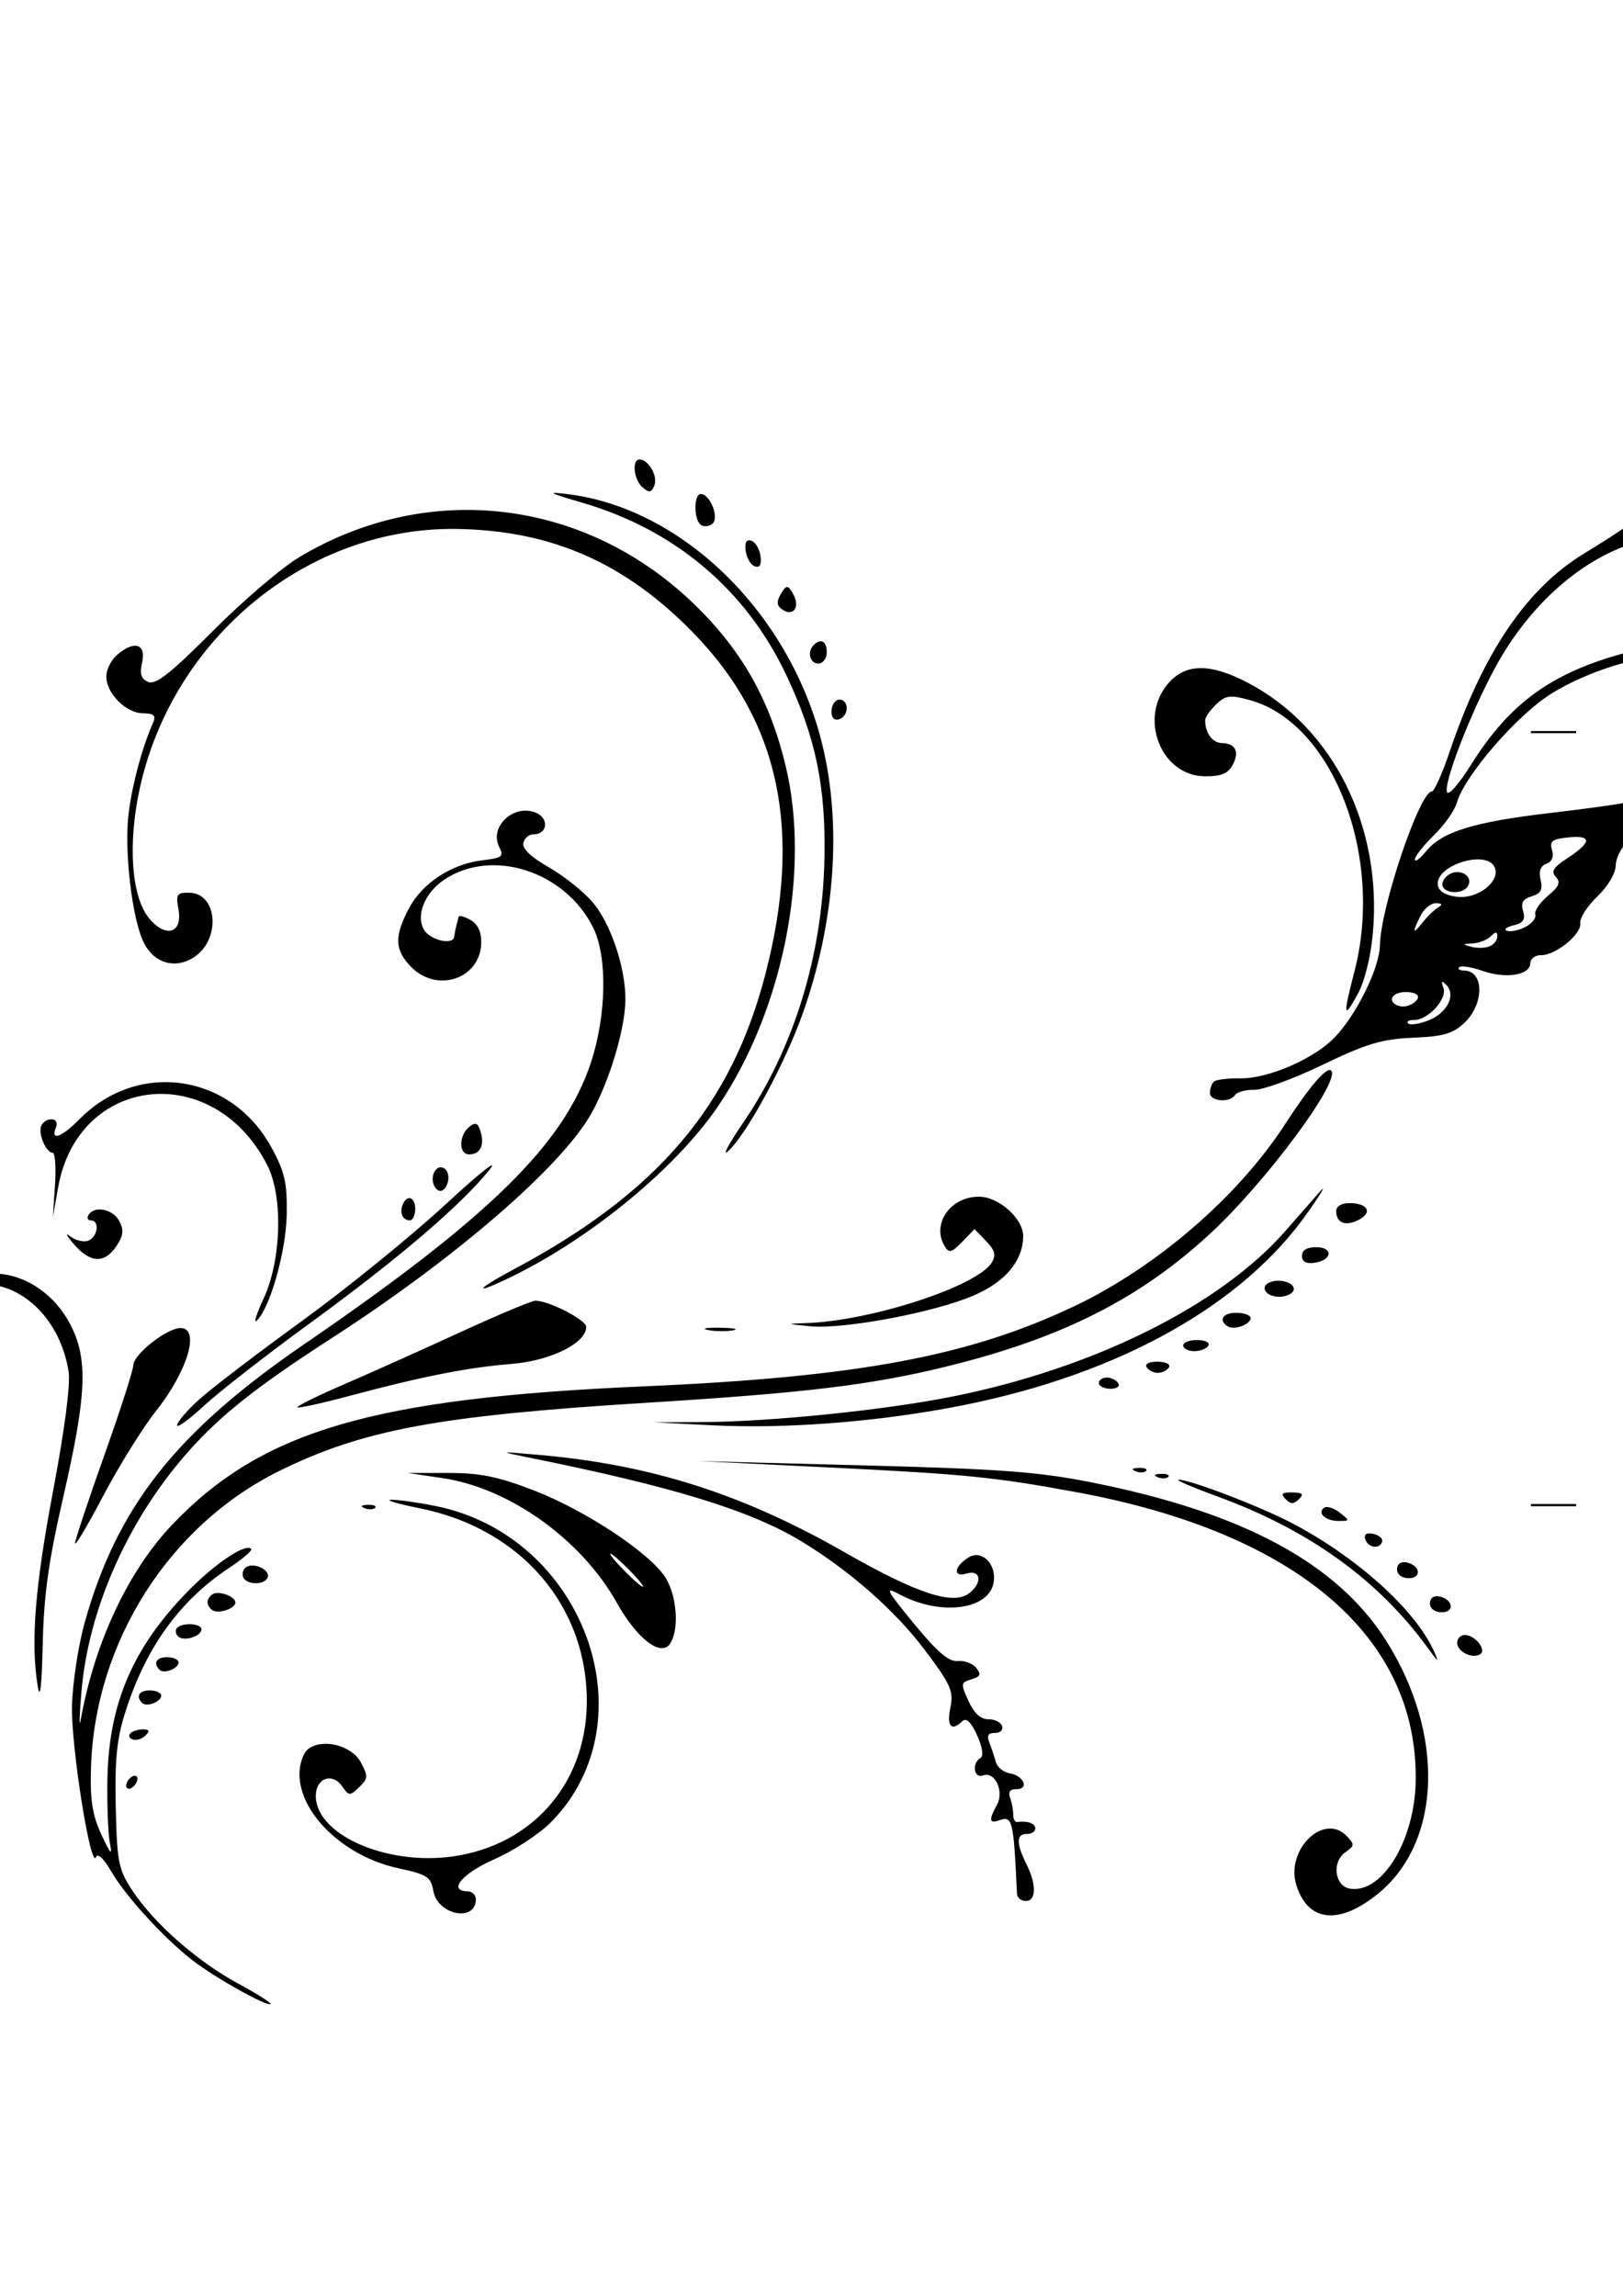 <?xml version="1.0"?><svg width="744.094" height="1052.36" xmlns="http://www.w3.org/2000/svg">
 <title>butterfly scroll</title>

 <g>
  <title>Layer 1</title>
  <path d="m-13.404,585.616c16.702,-6.08 36.517,3.427 45.923,22.035c7.895,15.619 7.163,32.066 -3.49,78.429c-6.749,29.37 -8.899,44.742 -9.437,67.456c-0.474,20.03 -1.22,26.142 -2.337,19.153c-3.224,-20.172 -1.215,-45.339 7.165,-89.733c5.308,-28.122 7.948,-48.547 7.024,-54.329c-3.66,-22.893 -20.017,-39.715 -38.938,-40.042c-10.968,-0.189 -12.051,-0.733 -5.91,-2.969zm32.26,-69.452c0.661,-1.748 2.797,-3.151 4.746,-3.117c2.099,0.036 2.917,1.615 2.005,3.873c-2.533,6.274 2.662,4.408 10.819,-3.886c26.677,-27.126 69.325,-20.979 87.853,12.662c6.26,11.365 7.409,16.307 7.177,30.865c-0.269,16.943 -7.595,42.935 -13.757,48.812c-1.534,1.463 -0.135,-3.052 3.108,-10.033c8.27,-17.802 9.058,-46.976 1.658,-61.391c-24.683,-48.084 -86.663,-41.366 -95.829,10.387l-2.392,13.507l0.97,-14.699c0.533,-8.083 0.052,-14.714 -1.069,-14.733c-3.003,-0.052 -6.68,-8.567 -5.288,-12.247l-0,0zm13.251,50.495c2.412,1.917 6.139,2.846 8.282,2.066c4.402,-1.602 5.485,-9.229 1.322,-9.301c-1.49,-0.026 -1.978,-1.186 -1.084,-2.578c2.809,-4.373 11.259,-2.592 14.116,2.975c2.13,4.152 1.809,6.704 -1.447,11.491c-5.464,8.033 -11.962,7.676 -19.492,-1.071c-3.345,-3.886 -4.108,-5.497 -1.696,-3.582zm15.737,100.355c7.223,-20.285 13.196,-38.836 13.275,-41.226c0.167,-5.078 15.545,-17.136 21.717,-17.029c9.071,0.156 3.143,19.827 -11.562,38.363c-5.983,7.541 -16.788,24.941 -24.012,38.667c-7.224,13.726 -13.003,23.414 -12.842,21.53c0.161,-1.884 6.202,-20.021 13.425,-40.305zm-8.994,76.671c14.889,-53.109 41.825,-87.245 100.637,-127.535c85.058,-58.27 119.103,-91.723 131.453,-129.167c7.1,-21.528 7.584,-48.303 1.112,-61.55c-12.787,-26.173 -46.754,-37.035 -68.703,-21.97c-8.707,5.976 -12.793,16.348 -8.951,22.723c2.897,4.807 13.276,7.226 13.815,3.22c0.202,-1.502 0.675,-3.878 1.051,-5.278c0.376,-1.402 0.838,-3.161 1.027,-3.912c0.189,-0.749 2.625,-0.091 5.413,1.464c3.319,1.851 5.024,5.445 4.938,10.412c-0.286,16.576 -20.313,23.388 -32.295,10.984c-7.465,-7.728 -7.645,-13.942 -0.779,-26.845c6.129,-11.517 19.581,-20.257 33.715,-21.905c8.921,-1.04 9.811,-1.742 7.619,-6.013c-4.752,-9.261 6.525,-19.92 16.721,-15.804c6.236,2.518 5.449,9.983 -1.049,9.954c-2.088,-0.009 -4.179,1.785 -4.646,3.987c-0.546,2.57 3.636,6.546 11.683,11.108c6.893,3.907 15.975,11.165 20.183,16.128c8.349,9.847 15.178,30.424 14.926,44.976c-0.232,13.443 -7.455,37.32 -15.696,51.89c-13.764,24.335 -62.072,66.113 -118.772,102.718c-35.781,23.1 -52.511,36.496 -67.823,54.306c-26.567,30.901 -44.003,70.891 -47.102,108.031c-0.938,11.237 -1.087,16.987 -0.333,12.778c6.383,-35.588 21.922,-68.597 42.301,-89.86c41.005,-42.782 91.942,-57.657 215.885,-63.039c98.082,-4.26 149.304,-13.821 197.691,-36.901c37.538,-17.905 74.874,-50.189 96.286,-83.258c11.224,-17.334 19.191,-26.597 21.14,-24.579c4.512,4.67 -29.699,50.826 -55.203,74.477c-32.415,30.061 -68.079,48.098 -120.738,61.065c-34.832,8.576 -64.614,12.185 -138.142,16.736c-94.955,5.878 -129.751,12.331 -167.976,31.153c-50.67,24.947 -84.747,78.526 -86.524,136.04c-0.461,14.903 0.612,21.774 4.808,30.793c4.198,9.023 5.061,9.893 3.872,3.905c-0.841,-4.237 -1.356,-17.489 -1.145,-29.45c0.608,-34.426 11.678,-60.28 36.815,-85.981c12.53,-12.811 26.522,-22.194 29.107,-19.518c0.66,0.683 -3.9,4.622 -10.132,8.754c-23.115,15.321 -38.611,37.075 -47.987,67.363c-3.545,11.452 -4.479,21.445 -3.975,42.534c0.604,25.271 1.258,28.461 7.86,38.348c10.006,14.986 29.713,32.247 48.294,42.298c8.629,4.668 15.289,8.873 14.801,9.344c-1.291,1.248 -21.292,-9.651 -33.075,-18.023c-13.161,-9.35 -32.732,-30.305 -39.993,-42.82c-3.332,-5.742 -6.216,-8.485 -6.896,-6.558c-2.377,6.741 -11.538,-50.679 -11.055,-69.29c0.274,-10.552 2.901,-27.757 5.838,-38.233l0,0l0,0l0,0zm14.729,-443.41c7.845,-6.858 13.451,-5.274 11.587,3.273c-1.193,5.473 -0.478,7.73 2.88,9.086c3.395,1.37 10.463,-4.223 29.439,-23.298c13.735,-13.806 31.573,-29.058 39.64,-33.893c59.532,-35.681 132.065,-26.76 182.048,22.39c21.428,21.071 33.967,43.539 41.125,73.691c11.373,47.901 -1.316,111.548 -30.981,155.403c-19.156,28.32 -58.363,60.646 -95.23,78.518c-17.592,8.528 -16.338,5.903 1.811,-3.79c65.663,-35.073 99.377,-74.718 115.065,-135.307c16.999,-65.647 6.463,-115.576 -32.938,-156.087c-31.378,-32.262 -65.097,-47.108 -108.551,-47.794c-68.102,-1.074 -130.042,49.459 -145.321,118.558c-5.67,25.644 -3.947,50.084 4.225,59.924c7.681,9.249 15.438,6.834 13.432,-4.182c-1.251,-6.868 -0.733,-7.651 4.992,-7.552c13.138,0.227 14.518,21.756 1.905,29.713c-8.581,5.412 -18.137,2.547 -22.784,-6.833c-5.454,-11.009 -9.117,-42.723 -6.897,-59.71c1.77,-13.549 6.066,-29.433 11.054,-40.873c1.552,-3.559 0.628,-4.467 -4.632,-4.558c-7.84,-0.136 -16.847,-9.302 -16.714,-17.009c0.052,-3.035 2.234,-7.386 4.847,-9.67l0,0zm6.237,494.209c1.044,-1.008 3.663,-1.803 5.821,-1.765c2.88,0.049 3.153,0.811 1.027,2.864c-1.592,1.539 -4.212,2.333 -5.821,1.766c-1.609,-0.568 -2.071,-1.857 -1.027,-2.865zm0.669,19.898c1.422,-0.845 2.566,-0.385 2.542,1.022c-0.024,1.407 -1.208,3.249 -2.63,4.095c-1.422,0.845 -2.566,0.385 -2.542,-1.022c0.024,-1.407 1.208,-3.25 2.63,-4.095zm8.361,-39.522c2.814,0.049 5.099,1.117 5.077,2.373c-0.05,2.876 -6.751,5.443 -8.765,3.358c-3.026,-3.133 -1.299,-5.817 3.688,-5.731zm7.94,-15.217c2.814,0.048 5.099,1.116 5.077,2.373c-0.05,2.876 -6.751,5.443 -8.765,3.358c-3.026,-3.133 -1.299,-5.818 3.688,-5.731zm14.193,-117.852c5.363,-4.909 26.65,-21.185 47.305,-36.169c20.654,-14.985 50.394,-39.115 66.088,-53.623c15.886,-14.685 24.727,-21.64 19.946,-15.689c-12.991,16.165 -41.885,40.845 -82.186,70.201c-19.957,14.536 -41.844,31.591 -48.639,37.899c-6.795,6.309 -12.334,10.309 -12.31,8.888c0.025,-1.42 4.433,-6.599 9.796,-11.507zm-9.737,104.322c2.596,-2.507 11.166,-1.946 11.12,0.729c-0.058,3.343 -8.267,5.783 -10.762,3.2c-1.175,-1.216 -1.335,-2.983 -0.357,-3.929zm16.286,-15.399c2.882,-1.713 10.449,1.106 10.401,3.876c-0.048,2.769 -7.707,5.325 -10.528,3.514c-1.266,-0.814 -2.285,-2.494 -2.264,-3.735c0.021,-1.242 1.098,-2.886 2.392,-3.655zm15.435,-12.446c3.636,-2.161 10.957,1.387 9.776,4.737c-1.328,3.765 -10.126,3.55 -11.328,-0.277c-0.515,-1.639 0.183,-3.646 1.552,-4.46zm44.875,-83.753c12.3,-5.317 36.398,-16.121 53.552,-24.009c17.153,-7.887 32.5,-14.318 34.103,-14.291c6.461,0.112 23.341,8.859 23.285,12.066c-0.129,7.493 -16.424,15.502 -34.467,16.942c-19.759,1.577 -41.079,5.792 -74.392,14.707c-12.478,3.339 -23.082,5.662 -23.566,5.162c-0.483,-0.5 9.185,-5.26 21.485,-10.577zm-16.691,167.325c6.515,-5.219 20.058,-1.887 24.272,5.972c3.434,6.404 3.368,7.426 -0.732,11.387c-4.271,4.126 -4.681,4.1 -7.914,-0.486c-4.438,-6.294 -11.848,-3.673 -11.985,4.241c-0.308,17.833 32.023,32.285 62.688,28.022c36.344,-5.053 61.09,-33.212 61.549,-70.037c0.553,-44.454 -30.029,-80.231 -76.567,-89.572c-10.153,-2.038 -16.079,-3.788 -13.169,-3.89c2.91,-0.102 12.101,1.183 20.424,2.856c68.077,13.687 98.936,98.321 52.859,144.973c-5.302,5.368 -16.892,12.952 -25.757,16.854c-14.947,6.581 -21.701,14.625 -12.411,14.786c2.111,0.036 3.809,1.725 3.774,3.752c-0.182,10.507 -17.479,7.121 -19.469,-3.811c-1.204,-6.611 -2.823,-7.67 -16.092,-10.519c-24.885,-5.344 -45.616,-25.262 -45.321,-43.544c0.07,-4.401 1.804,-9.343 3.851,-10.984zm27.483,-112.063c2.699,-0.065 4.199,0.566 3.334,1.401c-0.865,0.836 -3.073,0.888 -4.907,0.118c-2.027,-0.852 -1.41,-1.448 1.573,-1.519zm15.944,-137.48c1.898,-5.017 5.901,-3.624 5.804,2.02c-0.049,2.814 -1.172,5.098 -2.496,5.075c-3.275,-0.057 -4.763,-3.249 -3.308,-7.095zm20.915,122.885c14.623,-0.004 22.753,1.638 38.95,7.869c24.322,9.355 54.407,29.389 60.986,40.609c5.035,8.588 5.946,23.512 1.816,29.73c-4.178,6.289 -15.092,-2.05 -24.413,-18.655c-16.381,-29.181 -49.233,-52.659 -80.065,-57.219l-15.754,-2.33l18.48,-0.004zm81.813,45.874c4.151,4.117 7.558,6.91 7.57,6.207c0.012,-0.704 -3.375,-4.648 -7.526,-8.765c-4.151,-4.118 -7.558,-6.911 -7.57,-6.207c-0.012,0.703 3.374,4.648 7.526,8.765zm-86.538,-185.644c1.324,-0.787 3.143,-0.192 4.043,1.321c2.275,3.827 -0.913,10.814 -4.023,8.818c-3.201,-2.056 -3.213,-8.241 -0.02,-10.139zm14.364,-18.876c2.933,-2.35 3.99,-1.884 5.243,2.314c1.865,6.249 -0.303,10.389 -5.397,10.301c-4.741,-0.082 -4.635,-8.779 0.154,-12.615zm32.164,150.374c51.143,4.494 93.086,17.861 139.835,44.565c33.597,19.191 50.077,24.567 57.379,18.716c6.074,-4.866 5.13,-10.855 -1.404,-8.905c-6.392,1.908 -5.676,-3.368 1.009,-7.425c5.939,-3.604 12.629,2.848 11.515,11.106c-1.752,12.994 -24.389,16.019 -43.355,5.792c-6.84,-3.689 -6.026,-2.063 6.769,13.51c10.7,13.022 16,17.547 20.045,17.116c3.024,-0.323 6.839,1.085 8.477,3.13c2.393,2.986 1.961,4.021 -2.194,5.261c-4.909,1.465 -4.977,1.973 -1.334,9.965c2.558,5.611 5.589,8.392 9.086,8.335c2.886,-0.046 5.723,1.363 6.304,3.132c0.581,1.77 -0.889,3.184 -3.268,3.143c-3.115,-0.054 -3.83,1.186 -2.558,4.434c0.971,2.48 2.294,6.469 2.94,8.864c0.646,2.395 3.552,4.749 6.457,5.23c6.44,1.067 9,7.337 2.953,7.232c-2.893,-0.05 -3.834,1.275 -2.842,3.999c0.816,2.241 1.455,5.707 1.42,7.702c-0.034,1.996 0.803,3.507 1.862,3.359c4.703,-0.66 8.305,0.65 8.265,3.005c-0.025,1.407 -1.771,2.528 -3.882,2.492c-4.856,-0.084 -4.927,4.308 -0.221,13.724c4.733,9.472 4.595,17.061 -0.31,16.976c-2.11,-0.036 -3.904,-1.507 -3.985,-3.268c-1.578,-34.063 -2.035,-35.929 -8.254,-33.665c-4.461,1.624 -4.728,-0.26 -0.987,-6.969c3.506,-6.288 -0.806,-15.643 -6.291,-13.647c-4.27,1.555 -5.325,-5.555 -1.19,-8.013c1.505,-0.894 0.875,-5.043 -1.585,-10.44c-2.748,-6.03 -4.941,-8.127 -6.711,-6.417c-5.046,4.875 -7.278,2.394 -5.525,-6.137c1.574,-7.655 0.261,-10.592 -11.99,-26.818c-13.399,-17.749 -34.014,-35.896 -56.003,-49.298c-23.437,-14.285 -58.885,-25.194 -125.565,-38.641c-13.735,-2.77 -13.628,-2.794 5.138,-1.145zm13.246,-440.375c52.779,6.601 101.852,54.956 116.464,114.761c8.995,36.818 5.828,81.161 -8.763,122.687c-8.231,23.428 -26.112,56.421 -34.595,63.836c-2.609,2.279 0.604,-3.696 7.138,-13.279c23.17,-33.983 36.264,-76.496 37.196,-120.765c0.699,-33.262 -3.959,-55.703 -17.522,-84.412c-18.411,-38.972 -50.986,-66.505 -93.341,-78.894c-15.899,-4.65 -16.849,-5.219 -6.577,-3.934zm32.715,-15.922c4.112,0.071 8.452,7.701 6.761,11.888c-1.351,3.347 -2.379,3.519 -5.42,0.905c-4.044,-3.477 -5.028,-12.857 -1.341,-12.793zm29.809,441.225c30.782,-0.189 82.342,-5.469 113.14,-11.586c64.938,-12.899 123.191,-41.803 153.086,-75.96c5.707,-6.522 12.873,-14.693 15.922,-18.159c3.05,-3.466 0.468,0.925 -5.737,9.758c-29.699,42.274 -85.827,73.72 -157.292,88.123c-37.496,7.557 -80.987,11.075 -115.322,9.33l-26.847,-1.365l23.05,-0.141zm-1.709,-425.385c4.143,0.072 8.395,10.595 5.435,13.453c-1.439,1.391 -3.855,1.733 -5.368,0.761c-3.403,-2.185 -3.46,-14.273 -0.067,-14.214zm8.838,382.16c6.332,0.109 8.914,0.653 5.738,1.208c-3.177,0.555 -8.358,0.466 -11.513,-0.199c-3.155,-0.664 -0.556,-1.118 5.775,-1.009zm65.447,63.089c63.145,1.654 80.247,2.926 104.79,7.793c69.218,13.728 112.518,36.977 135.027,72.499c26.967,42.558 25.556,91.892 -3.31,115.749c-17.956,14.839 -32.501,13.435 -37.814,-3.649c-5.03,-16.175 12.557,-33.375 23.035,-22.529c3.754,3.886 3.708,4.473 -0.589,7.503c-6.299,4.44 -4.873,15.54 2.14,16.667c14.748,2.37 29.661,-22.012 30.132,-49.264c1.146,-66.309 -54.919,-114.007 -155.772,-132.524c-37.706,-6.922 -50.861,-8.236 -113.01,-11.279l-60.089,-2.943l75.46,1.977zm-51.109,-423.82c1.867,0.651 3.733,3.819 4.148,7.039c0.512,3.979 -0.334,5.477 -2.64,4.672c-1.867,-0.651 -3.733,-3.819 -4.148,-7.039c-0.512,-3.979 0.334,-5.476 2.64,-4.672zm14.296,23.018c1.849,-2.81 2.851,-2.443 5.054,1.851c2.897,5.645 -0.191,9.881 -4.967,6.813c-3.085,-1.98 -3.106,-4.074 -0.087,-8.664zm10.538,335.595c29.649,-0.896 78.585,-16.807 85.319,-27.741c2.085,-3.385 1.489,-5.658 -2.594,-9.884l-5.302,-5.488l-5.66,5.868c-4.792,4.969 -6.019,5.279 -7.999,2.024c-6.223,-10.23 2.701,-22.951 15.939,-22.722c9.137,0.158 20.18,10.225 20.041,18.271c-0.193,11.163 -8.099,20.635 -22.466,26.914c-17.789,7.776 -59.778,15.703 -75.21,14.199c-10.889,-1.061 -11.045,-1.169 -2.068,-1.441zm3.773,-310.904c3.3,-3.187 5.999,-1.582 5.911,3.515c-0.049,2.843 -1.794,5.087 -3.926,5.05c-3.895,-0.067 -5.154,-5.503 -1.985,-8.565zm10.473,25.456c1.324,-0.787 3.11,-0.249 3.969,1.197c1.834,3.086 -0.641,7.708 -4.096,7.648c-3.113,-0.054 -3.014,-6.979 0.127,-8.845zm123.896,310.407c2.028,0.035 4.378,1.227 5.224,2.65c0.845,1.422 -0.834,2.544 -3.731,2.494c-2.897,-0.05 -5.248,-1.242 -5.224,-2.649c0.025,-1.407 1.704,-2.53 3.731,-2.495zm14.577,41.4c2.699,-0.064 4.199,0.566 3.335,1.402c-0.865,0.836 -3.073,0.888 -4.907,0.117c-2.027,-0.852 -1.41,-1.448 1.572,-1.519zm13.78,-359.89c7.917,-8.889 19.052,-8.937 35.938,-0.156c39.314,20.445 62.077,65.919 57.601,115.072c-1.014,11.13 -3.757,22.03 -7.054,28.028c-6.421,11.679 -6.669,9.77 -1.38,-10.589c13.715,-52.784 -9.934,-114.048 -48.029,-124.422c-8.999,-2.45 -11.066,-2.183 -15.38,1.985c-2.742,2.648 -5.003,5.872 -5.025,7.164c-0.1,5.771 3.307,10.503 7.617,10.577c6.389,0.111 8.278,4.114 4.846,10.268c-2.111,3.786 -5.44,5.077 -12.772,4.95c-20.209,-0.349 -30.416,-27.098 -16.362,-42.877zm-5.048,311.216c3.814,0.066 5.998,1.205 5.073,2.646c-0.894,1.392 -3.217,2.504 -5.161,2.47c-1.945,-0.033 -4.228,-1.224 -5.073,-2.646c-0.875,-1.473 1.347,-2.536 5.161,-2.47zm1.457,51.41c2.699,-0.065 4.2,0.566 3.335,1.401c-0.865,0.836 -3.073,0.888 -4.907,0.117c-2.027,-0.852 -1.41,-1.448 1.572,-1.518zm8.036,2.688c4.764,-0.251 37.379,12.208 51.928,19.835c29.93,15.693 56.569,39.707 65.196,58.771c2.423,5.355 1.963,5.13 -2.712,-1.327c-22.62,-31.238 -54.433,-54.19 -96.377,-69.531c-11.433,-4.181 -19.549,-7.668 -18.035,-7.748zm8.744,-64.02c3.713,0.065 5.843,1.209 4.921,2.645c-0.894,1.391 -3.86,2.492 -6.591,2.445c-2.731,-0.047 -4.946,-1.238 -4.922,-2.644c0.025,-1.408 2.991,-2.508 6.592,-2.446zm7.441,-118.444c0.954,-0.922 6.436,-1.606 12.182,-1.52c12.732,0.189 33.764,-8.929 43.219,-18.738c9.989,-10.363 20.567,-31.857 20.745,-42.153c0.303,-17.517 18.286,-70.737 23.87,-70.641c1.064,0.018 4.749,-8.267 8.189,-18.412c15.359,-45.298 35.241,-74.592 61.467,-90.567c8.773,-5.344 17.362,-10.867 19.086,-12.273c4.69,-3.825 11.035,-2.958 10.959,1.497c-0.038,2.155 -2.093,4.477 -4.568,5.16c-25.678,7.086 -50.237,28.56 -66.129,57.825c-11.503,21.184 -24.06,53.8 -22.028,57.219c0.815,1.371 5.596,-4.112 10.625,-12.183c18.576,-29.815 38.778,-43.91 76.031,-53.046c10.601,-2.6 21.879,-5.437 25.06,-6.304c4.598,-1.253 5.768,-0.552 5.7,3.413c-0.072,4.155 -1.904,4.966 -10.961,4.856c-16.685,-0.204 -41.821,7.507 -58.699,18.006c-15.734,9.788 -39.894,37.71 -43.369,50.124c-0.981,3.502 -5.691,10.157 -10.467,14.79c-4.775,4.632 -8.704,9.614 -8.729,11.07c-0.025,1.456 2.32,-0.255 5.212,-3.803c7.227,-8.869 21.947,-13.407 56.575,-17.444c16.219,-1.891 32.091,-4.087 35.272,-4.88c5.044,-1.259 5.766,-0.476 5.652,6.134c-0.075,4.327 -2.359,9.524 -5.328,12.119c-2.858,2.498 -5.245,7.33 -5.304,10.738c-0.062,3.586 -3.629,9.556 -8.467,14.172c-4.598,4.386 -8.097,9.872 -7.774,12.189c0.7,5.026 -11.334,14.794 -18.082,14.678c-2.624,-0.046 -4.801,1.622 -4.837,3.706c-0.094,5.463 -11.153,7.234 -21.849,3.498c-5.064,-1.769 -9.911,-2.538 -10.769,-1.709c-0.858,0.829 0.235,1.539 2.43,1.577c8.971,0.155 9.114,15.096 0.227,23.681c-5.42,5.236 -9.589,6.476 -23.795,7.08c-14.246,0.605 -21.393,2.742 -41.356,12.366c-13.273,6.399 -27.402,11.578 -31.397,11.509c-3.995,-0.069 -7.995,1.013 -8.889,2.405c-2.405,3.745 -11.567,2.907 -11.498,-1.052c0.032,-1.876 0.839,-4.165 1.794,-5.087zm89.318,-34.9c2.362,-0.86 4.311,-2.591 4.333,-3.848c0.046,-2.675 -8.523,-3.237 -11.119,-0.729c-2.928,2.828 2.162,6.26 6.786,4.577zm9.1,6.814c8.563,-3.375 12.725,-11.56 8.227,-16.179c-2.201,-2.261 -2.534,-1.939 -1.359,1.316c1.829,5.066 -7.128,14.789 -13.522,14.679c-2.345,-0.041 -3.546,0.669 -2.668,1.577c0.877,0.909 5.072,0.282 9.322,-1.393zm-2.817,-44.751c2.113,-2.696 5.297,-5.79 7.075,-6.876c2.375,-1.452 2.149,-2.005 -0.852,-2.086c-2.247,-0.06 -5.38,2.459 -6.961,5.599c-4.013,7.966 -3.764,9.105 0.738,3.363zm15.989,-11.88c9.317,1.067 19.634,-6.822 17.301,-13.229c-3.219,-8.843 -27.759,-1.29 -26.158,8.05c0.458,2.673 3.741,4.593 8.857,5.179zm-2.453,-10.88c5.055,-1.84 9.82,2.158 7.282,6.111c-2.562,3.989 -11.71,3.215 -11.637,-0.984c0.034,-1.96 1.994,-4.267 4.355,-5.127zm17.053,33.67c2.042,-0.743 3.737,-2.769 3.767,-4.501c0.043,-2.451 -0.639,-2.48 -3.068,-0.134c-1.718,1.659 -5.486,3.11 -8.373,3.223c-4.529,0.178 -4.618,0.382 -0.644,1.485c2.533,0.703 6.277,0.671 8.318,-0.073zm16.654,-8.973c3.005,-1.542 5.051,-4.12 4.545,-5.729c-0.505,-1.608 2.082,-5.436 5.75,-8.506c5.173,-4.33 5.998,-6.287 3.677,-8.729c-2.322,-2.443 -1.19,-4.323 5.066,-8.407c11.408,-7.448 11.688,-10.785 0.815,-9.706c-7.552,0.75 -8.85,1.729 -7.644,5.77c0.928,3.109 0,5.395 -2.57,6.33c-2.719,0.991 -3.577,3.38 -2.646,7.378c1.049,4.509 0.076,6.302 -4.095,7.546c-4.036,1.205 -5.07,2.975 -3.942,6.751c1.163,3.897 0.108,5.463 -4.419,6.563c-3.271,0.795 -4.609,1.918 -2.974,2.495c1.635,0.576 5.432,-0.213 8.437,-1.756zm-132.307,176.859c3.518,0.061 6.378,1.139 6.357,2.396c-0.052,2.984 -7.573,5.688 -10.533,3.787c-4.461,-2.864 -2.146,-6.292 4.176,-6.183zm15.437,-14.1c5.287,-1.925 12.424,1.038 10.335,4.291c-0.9,1.402 -3.803,2.512 -6.451,2.466c-6.303,-0.109 -9.045,-4.878 -3.884,-6.757zm10.011,96.433c4.776,0.082 5.446,0.776 3.017,3.123c-2.429,2.346 -3.794,2.323 -6.14,-0.107c-2.347,-2.428 -1.653,-3.099 3.123,-3.016zm11.113,-112.41c8.015,0.138 7.034,6.132 -1.178,7.195c-3.699,0.479 -5.546,-0.627 -5.5,-3.294c0.045,-2.612 2.379,-3.975 6.678,-3.901zm3.703,119.322c1.236,-0.734 4.403,0.356 7.038,2.423c4.633,3.634 4.606,3.757 -0.816,3.742c-5.985,-0.016 -9.952,-3.947 -6.222,-6.165zm11.637,-139.53c8.332,0.144 10.445,4.363 3.875,7.734c-5.981,3.069 -10.278,1.315 -10.184,-4.155c0.038,-2.203 2.577,-3.643 6.309,-3.579zm10.671,151.604c2.616,0.55 4.449,2.131 4.073,3.513c-1.007,3.702 -6.481,2.958 -7.741,-1.053c-0.708,-2.254 0.571,-3.112 3.668,-2.46zm15.211,13.08c6.397,1.356 7.175,7.349 0.94,7.241c-3.142,-0.054 -5.301,-1.744 -5.26,-4.117c0.041,-2.382 1.804,-3.658 4.32,-3.124zm15.085,15.615c6.397,1.356 7.175,7.35 0.94,7.242c-3.142,-0.054 -5.301,-1.744 -5.26,-4.117c0.041,-2.383 1.804,-3.658 4.32,-3.125zm11.75,17.665c4.751,0.082 10.115,6.954 6.913,8.857c-3.714,2.207 -10.57,-1.289 -10.499,-5.354c0.033,-1.96 1.647,-3.536 3.586,-3.503z" fill="#000000" id="path3466"/>
  <path d="m722.628,335.593l-20.714,0" stroke-width="1px" stroke="#000000" fill-rule="evenodd" fill="none" id="path3629"/>
  <path d="m722.628,689.923l-20.714,0" stroke-width="1px" stroke="#000000" fill-rule="evenodd" fill="none" id="path3631"/>
 </g>
</svg>